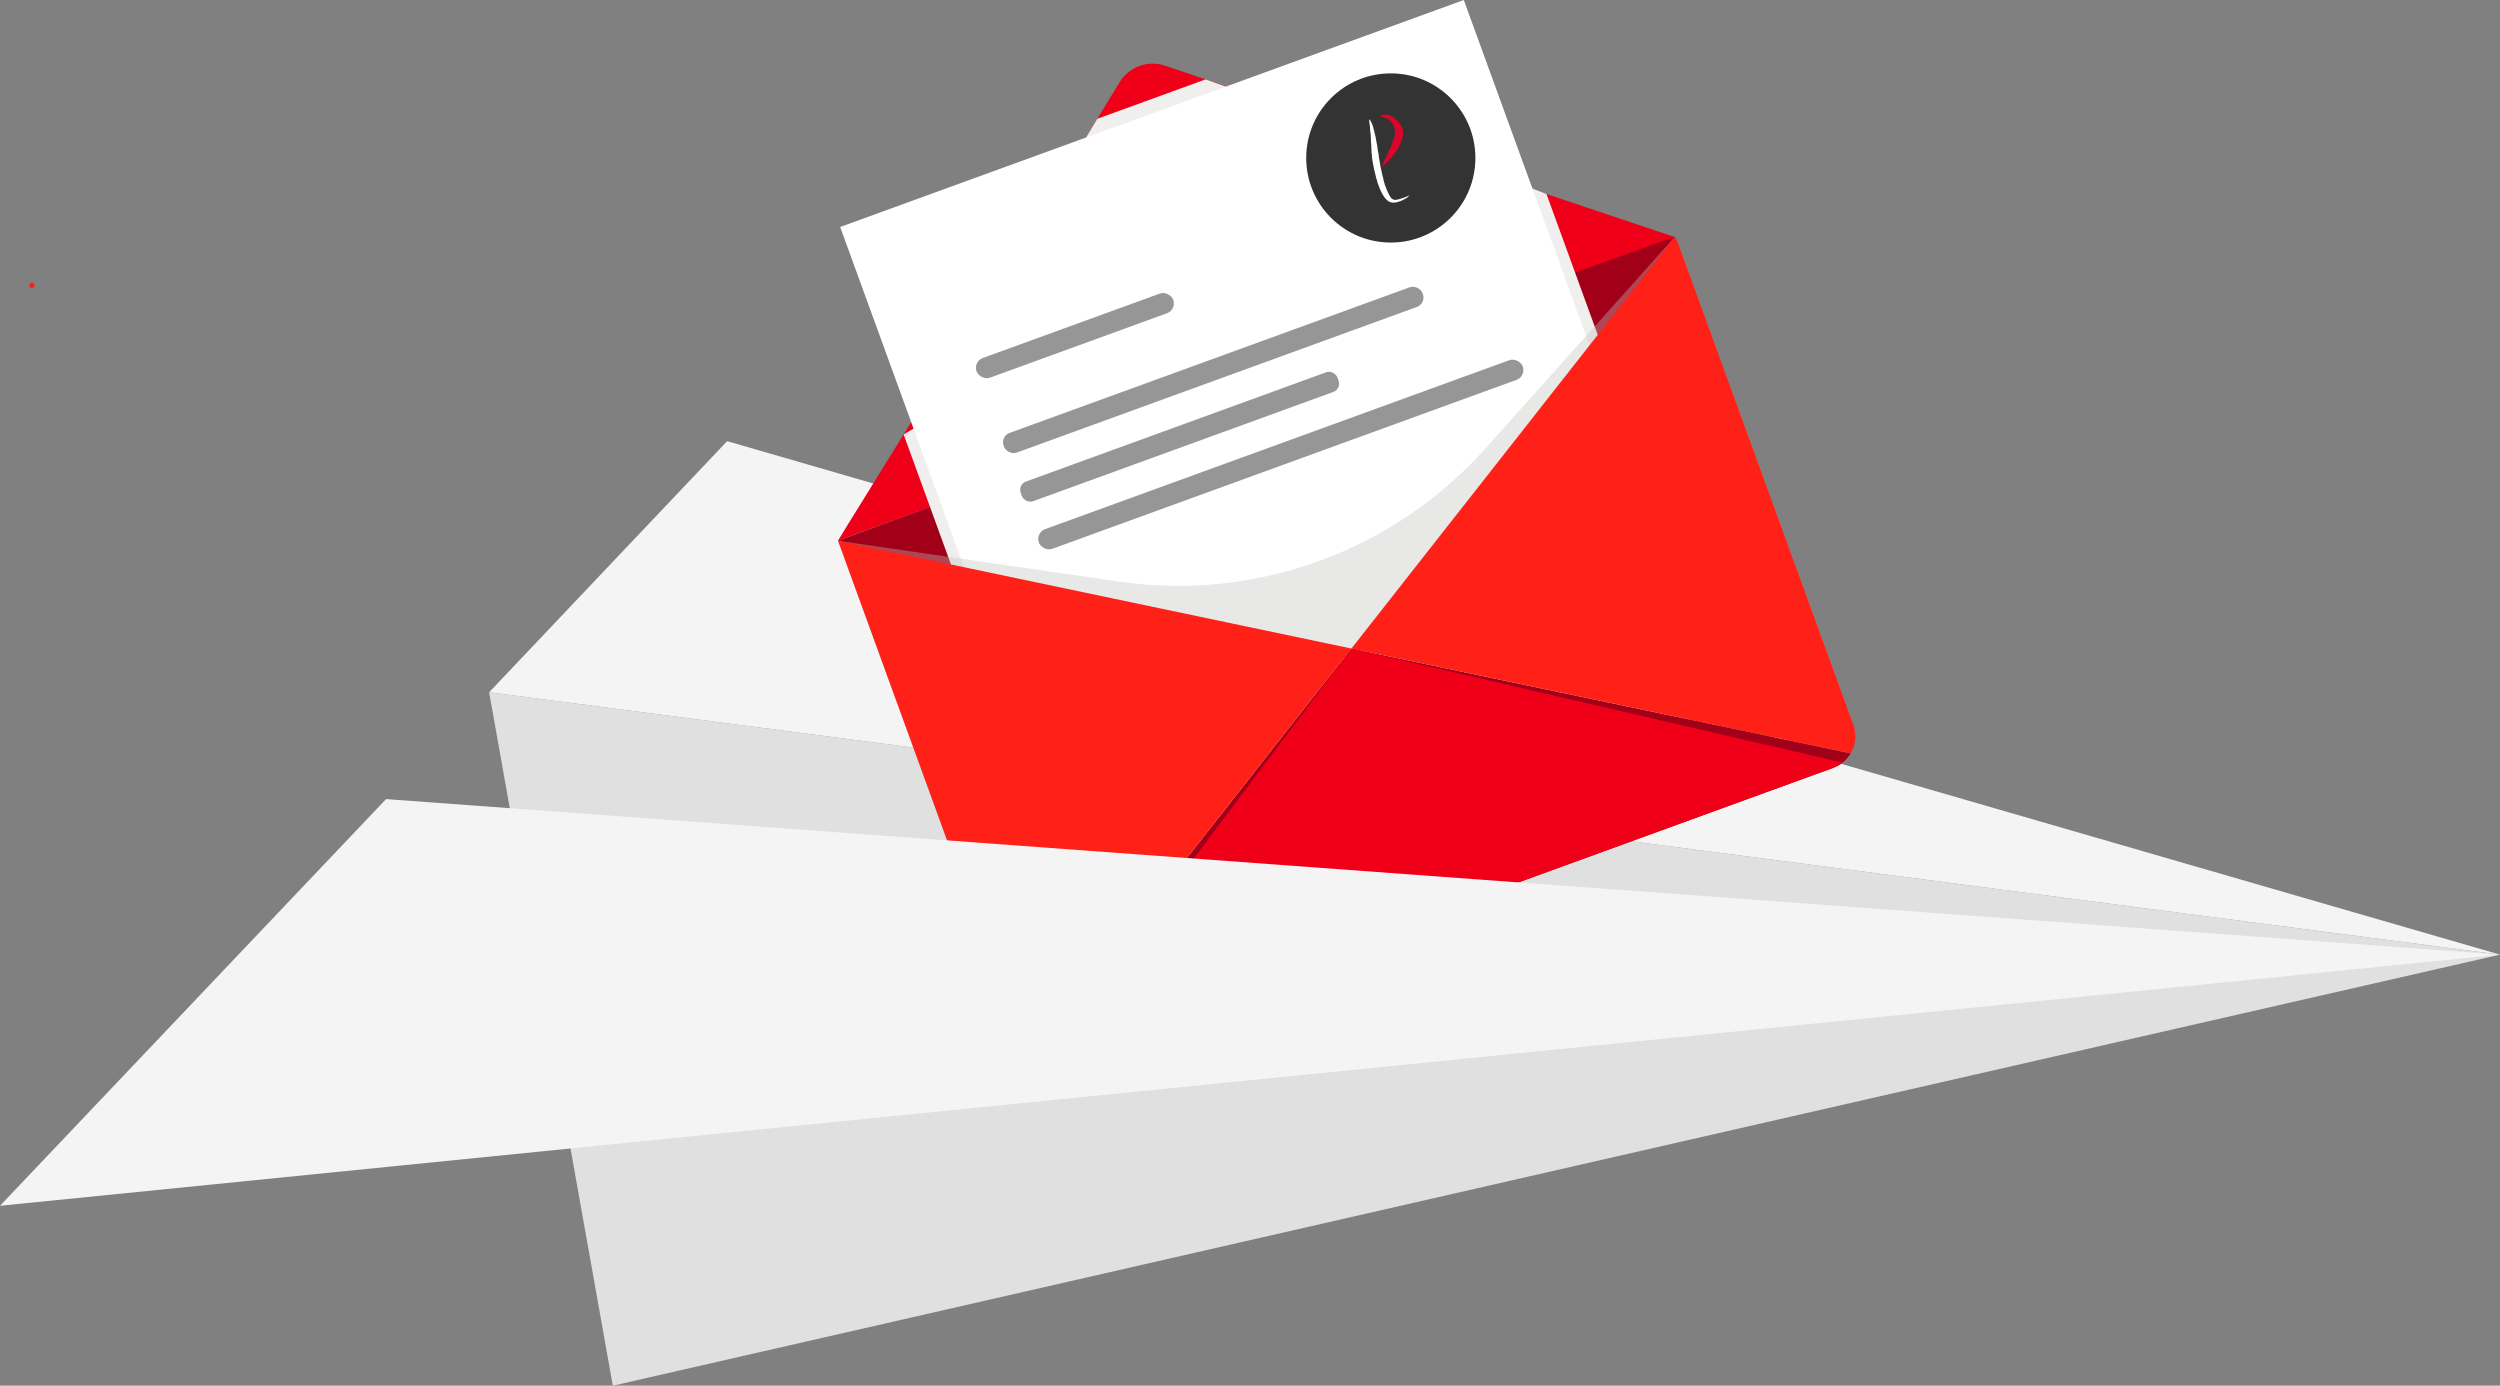<?xml version="1.0" encoding="UTF-8"?><svg xmlns="http://www.w3.org/2000/svg" viewBox="0 0 1334 739.4"><rect x="0" y="0" width="1334" height="739.4" fill="#808080" stroke="none"/><defs><style>.cls-1{fill:#00a9e2;}.cls-2{fill:#ef0018;}.cls-3{fill:#f0efee;}.cls-4{fill:#f5f4f4;}.cls-5{fill:#fff;}.cls-6{fill:#ececec;}.cls-7{fill:#ff2018;}.cls-8{fill:#969696;}.cls-9{fill:#a10018;}.cls-10{fill:#c1c0be;}.cls-11{fill:#333;}.cls-12{fill:#db052c;}.cls-13{fill:#e1e0e0;}.cls-14,.cls-15{mix-blend-mode:multiply;}.cls-16{isolation:isolate;}.cls-15{opacity:.37;}</style></defs><g class="cls-16"><g id="Ebene_2"><polygon class="cls-13" points="261 369.4 327 739.4 1334 509.4 261 369.4"/><polygon class="cls-4" points="261 369.4 1334 509.4 388 235.4 261 369.4"/><path class="cls-7" d="m17,153.76c1.93,0,1.93-3,0-3s-1.93,3,0,3h0Z"/><path class="cls-6" d="m949.58,309.77l-349.67,127.27c-.91.33-1.92-.14-2.25-1.05s.14-1.92,1.05-2.25l349.67-127.27c.91-.33,1.92.14,2.25,1.05s-.14,1.92-1.05,2.25Z"/><path class="cls-6" d="m956.53,328.86l-349.67,127.27c-.91.33-1.92-.14-2.25-1.05s.14-1.92,1.05-2.25l349.67-127.27c.91-.33,1.92.14,2.25,1.05s-.14,1.92-1.05,2.25Z"/><path class="cls-6" d="m963.48,347.96l-349.67,127.27c-.91.33-1.92-.14-2.25-1.05s.14-1.92,1.05-2.25l349.67-127.27c.91-.33,1.92.14,2.25,1.05s-.14,1.92-1.05,2.25Z"/><path class="cls-6" d="m970.43,367.06l-349.67,127.27c-.91.33-1.92-.14-2.25-1.05s.14-1.92,1.05-2.25l349.67-127.27c.91-.33,1.92.14,2.25,1.05s-.14,1.92-1.05,2.25Z"/><path class="cls-6" d="m977.38,386.16l-349.67,127.27c-.91.33-1.92-.14-2.25-1.05s.14-1.92,1.05-2.25l349.67-127.27c.91-.33,1.92.14,2.25,1.05s-.14,1.92-1.05,2.25Z"/><path class="cls-1" d="m891.95,126.66l-444.79,161.89,273.95,57.51,172.3-219.4c-.46-.16-.97-.18-1.47,0Z"/><path class="cls-2" d="m447.15,288.51l223.42-81.32,223.73-80.49-144.1-48.32-109.15-36.78-19.5-6.57c-9.09-3.06-19.09.58-24.09,8.77l-10.71,17.57-59.97,98.33-75.23,121.59-4.4,7.22Z"/><path class="cls-9" d="m893,126.56l-223.03,80.19-222.8,81.81,5.15,1.53,5.01,1.04,136.81,54.28,96.97,38.48,36.78,14.6c7.9,3.14,16.92-.15,20.95-7.63l19.4-35.94,48.95-90.7,66.56-123.31,3.16-4.02,6.51-10.23-.43-.1Z"/><g class="cls-14"><polygon class="cls-3" points="918.17 358.94 574.04 484.2 482.17 231.8 595.23 166.32 578.17 75.54 585.52 63.38 643.28 42.36 660.81 48.58 751.19 74.71 825.21 103.54 918.17 358.94"/></g><rect class="cls-5" x="504.59" y="48.75" width="354.13" height="391.51" transform="translate(-42.52 247.89) rotate(-20)"/><g class="cls-15"><path class="cls-10" d="m893.42,126.66l-100.8,112.66c-49.18,54.96-122.63,81.63-195.62,71.02l-149.83-21.78,93.33,256.42c1.91,5.24,6.01,9.05,10.89,10.77,2.11.74,4.36,1.08,6.64.99v.02c.6,0,1.29-.08,2.02-.21.81-.12,1.62-.31,2.42-.55,3.73-1.03,7.98-2.86,10.66-3.83l393.83-143.34c2.43-.88,6.42-2.13,9.78-3.57,1.15-.43,2.22-.97,3.23-1.59.63-.37,1.19-.75,1.63-1.13h-.01c1.76-1.39,3.23-3.06,4.34-4.95,2.63-4.46,3.33-10.01,1.42-15.25l-92.58-254.37c-.23-.64-.74-1.1-1.34-1.31Z"/></g><path class="cls-9" d="m552.99,560.15c3.78,1.33,8.02,1.41,12.07-.06l413.17-150.38c4.06-1.48,7.25-4.27,9.29-7.71l-266.41-55.93-168.13,214.09Z"/><path class="cls-7" d="m447.16,288.55l94.93,260.83c1.91,5.24,6.01,9.05,10.89,10.77l168.13-214.09-273.95-57.51Z"/><path class="cls-7" d="m893.42,126.66l-172.3,219.4,266.41,55.93c2.63-4.46,3.33-10.01,1.42-15.25l-94.19-258.78c-.23-.64-.74-1.1-1.34-1.31Z"/><g><circle id="Ellipse_6" class="cls-11" cx="742.13" cy="84.29" r="45.14"/><g><path class="cls-12" d="m745.4,80.15s.08,0,.12,0c-.03.07-.06.13-.09.2-.02,0-.03,0-.05-.01-.02-.04-.04-.07-.05-.11-.05.02-.1.04-.15.07-.02.12-.04.23-.02.37.04-.01.08-.02.11-.03,0,.02,0,.03.01.05-.16.23-.39.59-.45.86,0,0-.02,0-.02,0,0-.02,0-.03-.01-.05,0-.04,0-.08,0-.12.12-.06.1-.11.05-.26-.09,0-.18-.02-.28-.02-.01.07-.02.09,0,.19-.03.02-.06.03-.09.05-.35.28-.47.81-.71,1.17-.45.67-1.06,1.24-1.46,1.94-.6.06-1.13,1.1-1.5,1.51-.05.05-.04.16-.12.2-.09.06-.17,0-.22,0-.13.05-.25.1-.38.15-.09.43-.37.58-.64.91-.11.13-.15.34-.29.47-.07.03-.15.06-.22.08-.1.07-.19.23-.31.3-.17.1-.31.07-.47.15-.2.1-.47.32-.68.45,0-.02,0-.03-.01-.05.28-.51.45-1.05.64-1.62.05-.15.32-.42.36-.59.04-.16.01-.28.08-.41,1.02-1.88,1.87-3.88,2.7-5.85.11-.27.32-.53.44-.81.66-1.52,1.29-3.01,1.81-4.61.25-.75.62-1.56.73-2.38.24-1.75.23-4.03-.89-5.91-.15-.27-.29-.54-.44-.81-1.2-1.36-2.11-2.11-3.68-2.82-.71-.33-2.17-.08-2.68-.67.07-.03.13-.05.2-.08,0-.05,0-.1-.01-.14-.11-.03-.23-.05-.34-.08.17-.05.33-.09.5-.14,0-.03.17-.03.17-.06.28-.04.39-.12.67-.16,0-.06-.01-.11-.02-.17-.09-.03-.18-.05-.27-.08.36-.1.61-.04.89-.05.34,0,.48-.17.82-.15.09,0,.15.07.22.09.3.08.56.04.89.1.26.05.54.22.79.28,2.25.55,4.49,2.51,5.91,4.55.52.75,1.24,1.79,1.39,2.86.1.28.2.57.3.85,0,.23-.04.57-.02.81.01.21.15.36.16.52,0,.03-.02.49-.04.57-.02.09-.11.16-.13.23.01.1.02.21.03.31-.02.25-.22.5-.19.76.05.03.03.01.07.08-.03.03-.33.61-.34.65,0,.11,0,.21.01.32-.05.05-.1.11-.15.16-.15.45-.25.86-.35,1.32-.02.11-.16.16-.2.25,0,.09,0,.18,0,.27-.04.04-.07.09-.11.13-.08.2-.09.46-.19.64-.35.59-.68,1.25-.9,1.91-.15.43-.54.79-.66,1.28,0,0-.02,0-.02,0-.06-.08-.08-.08-.21-.04-.01.06-.02.08,0,.17Z"/><path class="cls-5" d="m737.65,93.72s.06-.01.09-.02c.01.04.03.07.04.11-.19.4.27.62.25,1.11,0,.17.09.37.15.55.06.19-.07.39.04.59.04.03.07.05.11.08.06.11-.07.17-.02.32.07.2.14.41.21.61.02.24.14.5.24.68-.05.51.57,1.79.76,2.19.26.57.32,1.08.55,1.61.22.49.57,1.03.78,1.52.1.22.08.38.2.56.04.02.07.04.11.05.02.11.04.22.06.33.08.07.15.13.23.2.39.69.64,1.33,1.19,1.78.34.28.92.5,1.36.62.63.17,2.02-.11,2.72-.37,1.04-.39,2.16-.58,3.13-1.04.43-.21.94-.34,1.39-.56.28-.14.59-.31.91-.4,0,0,0,.02,0,.02-.02,0-.03,0-.05,0-.09.35-.51.54-.83.75-.13.09-.17.23-.28.34-.09.1-.61.48-.72.54-.21.07-.42.14-.63.21-.18.09-.35.25-.51.36-.17.11-.37.09-.56.2-.08.07-.15.14-.23.21-.09.02-.17.03-.26.05-.04.02-.15.13-.21.16-.08,0-.16.01-.24.02-.04.06-.08.11-.11.16-.25.14-.66.15-.96.27-.6.24-1.26.39-1.89.56-.16.04-.39-.04-.51-.05-.16.03-.33.06-.49.09-.24-.04-.54-.07-.85-.04,0-.03-.01-.06-.02-.09-.12,0-.2,0-.19-.01-.39.09-.64-.12-.93-.24-.31-.13-.6-.2-.88-.37-.23-.14-.39-.39-.61-.56-1.67-1.34-2.8-3.65-3.83-5.89-.18-.39-.21-.67-.39-1.08-.36-.83-.77-1.86-1.04-2.84-.18-.65-.33-1.49-.59-2.08-.18-.74-.36-1.49-.55-2.23-.02-.14-.03-.28-.05-.42-.32-.97-.66-2.28-.75-3.23-.06-.62-.33-1.03-.33-1.69-.09-.45-.18-.9-.27-1.35-.11-1.1-.42-2.35-.38-3.44-.05-.4-.1-.8-.14-1.2.03-1.4-.22-2.9-.19-4.26,0-.39-.11-.66-.1-1.06.05-1.24-.2-2.58-.16-3.84.01-.39-.11-.77-.1-1.11-.07-.57-.14-1.14-.21-1.71,0-.54-.09-1.24-.08-1.64.02-.48-.21-.97-.22-1.38-.02-.7-.19-1.59-.31-2.27,0,0,.02,0,.02,0,.05.07.04.06.15.04,0-.03.02-.07.03-.1.02.05.07.22.09.27.04,0,.04-.01.08-.01-.06-.29-.08-.61,0-.79,0,.02,0,.03,0,.05.14.13.24.4.32.59.02.09.03.17.05.26.59.82.97,1.96,1.37,3.07.13.37.17.74.31,1.07.02.13.03.27.05.4.47,1.08.56,2.62.95,3.69.26.7.19,1.65.44,2.3.05.34.09.69.14,1.03.18.63.5,2.08.49,2.72,0,.51.2,1.01.21,1.43,0,.3.2,1.2.27,1.37.09.22.09.61.09.78.06.29.12.59.18.88,0,.26,0,.52,0,.77,0,.08.06.11.08.15.07.4.14.79.21,1.19,0,.44.21.95.25,1.37.08.83.25,1.7.34,2.44.12.04.13.13.15.31.04.24.07.48.11.73.07.15.26.5.24.77,0,.06-.08.12-.03.22.24.48.22,1.06.33,1.72.06.01.09,0,.13.05.04.05.1.78.12.92Z"/></g></g><g><rect class="cls-8" x="517.71" y="173.5" width="111.7" height="11.17" rx="5.59" ry="5.59" transform="translate(-26.66 206.97) rotate(-20)"/><rect class="cls-8" x="528.42" y="191.81" width="237.93" height="11.17" rx="5.34" ry="5.34" transform="translate(-28.47 233.32) rotate(-20)"/><rect class="cls-8" x="539.54" y="227.46" width="179.84" height="11.17" rx="4.64" ry="4.64" transform="translate(-41.74 229.34) rotate(-20)"/><rect class="cls-8" x="546.03" y="236.94" width="274.79" height="11.17" rx="5.59" ry="5.59" transform="translate(-41.73 248.37) rotate(-20)"/></g><path class="cls-2" d="m559.62,561.16c4.13,0,11.25-3.18,15.12-4.59l393.83-143.34c3.87-1.41,11.68-3.72,14.64-6.29l-262.08-60.88-161.5,215.09Z"/><polygon class="cls-4" points="0 643.4 206 426.4 1334 509.4 0 643.4"/></g></g></svg>